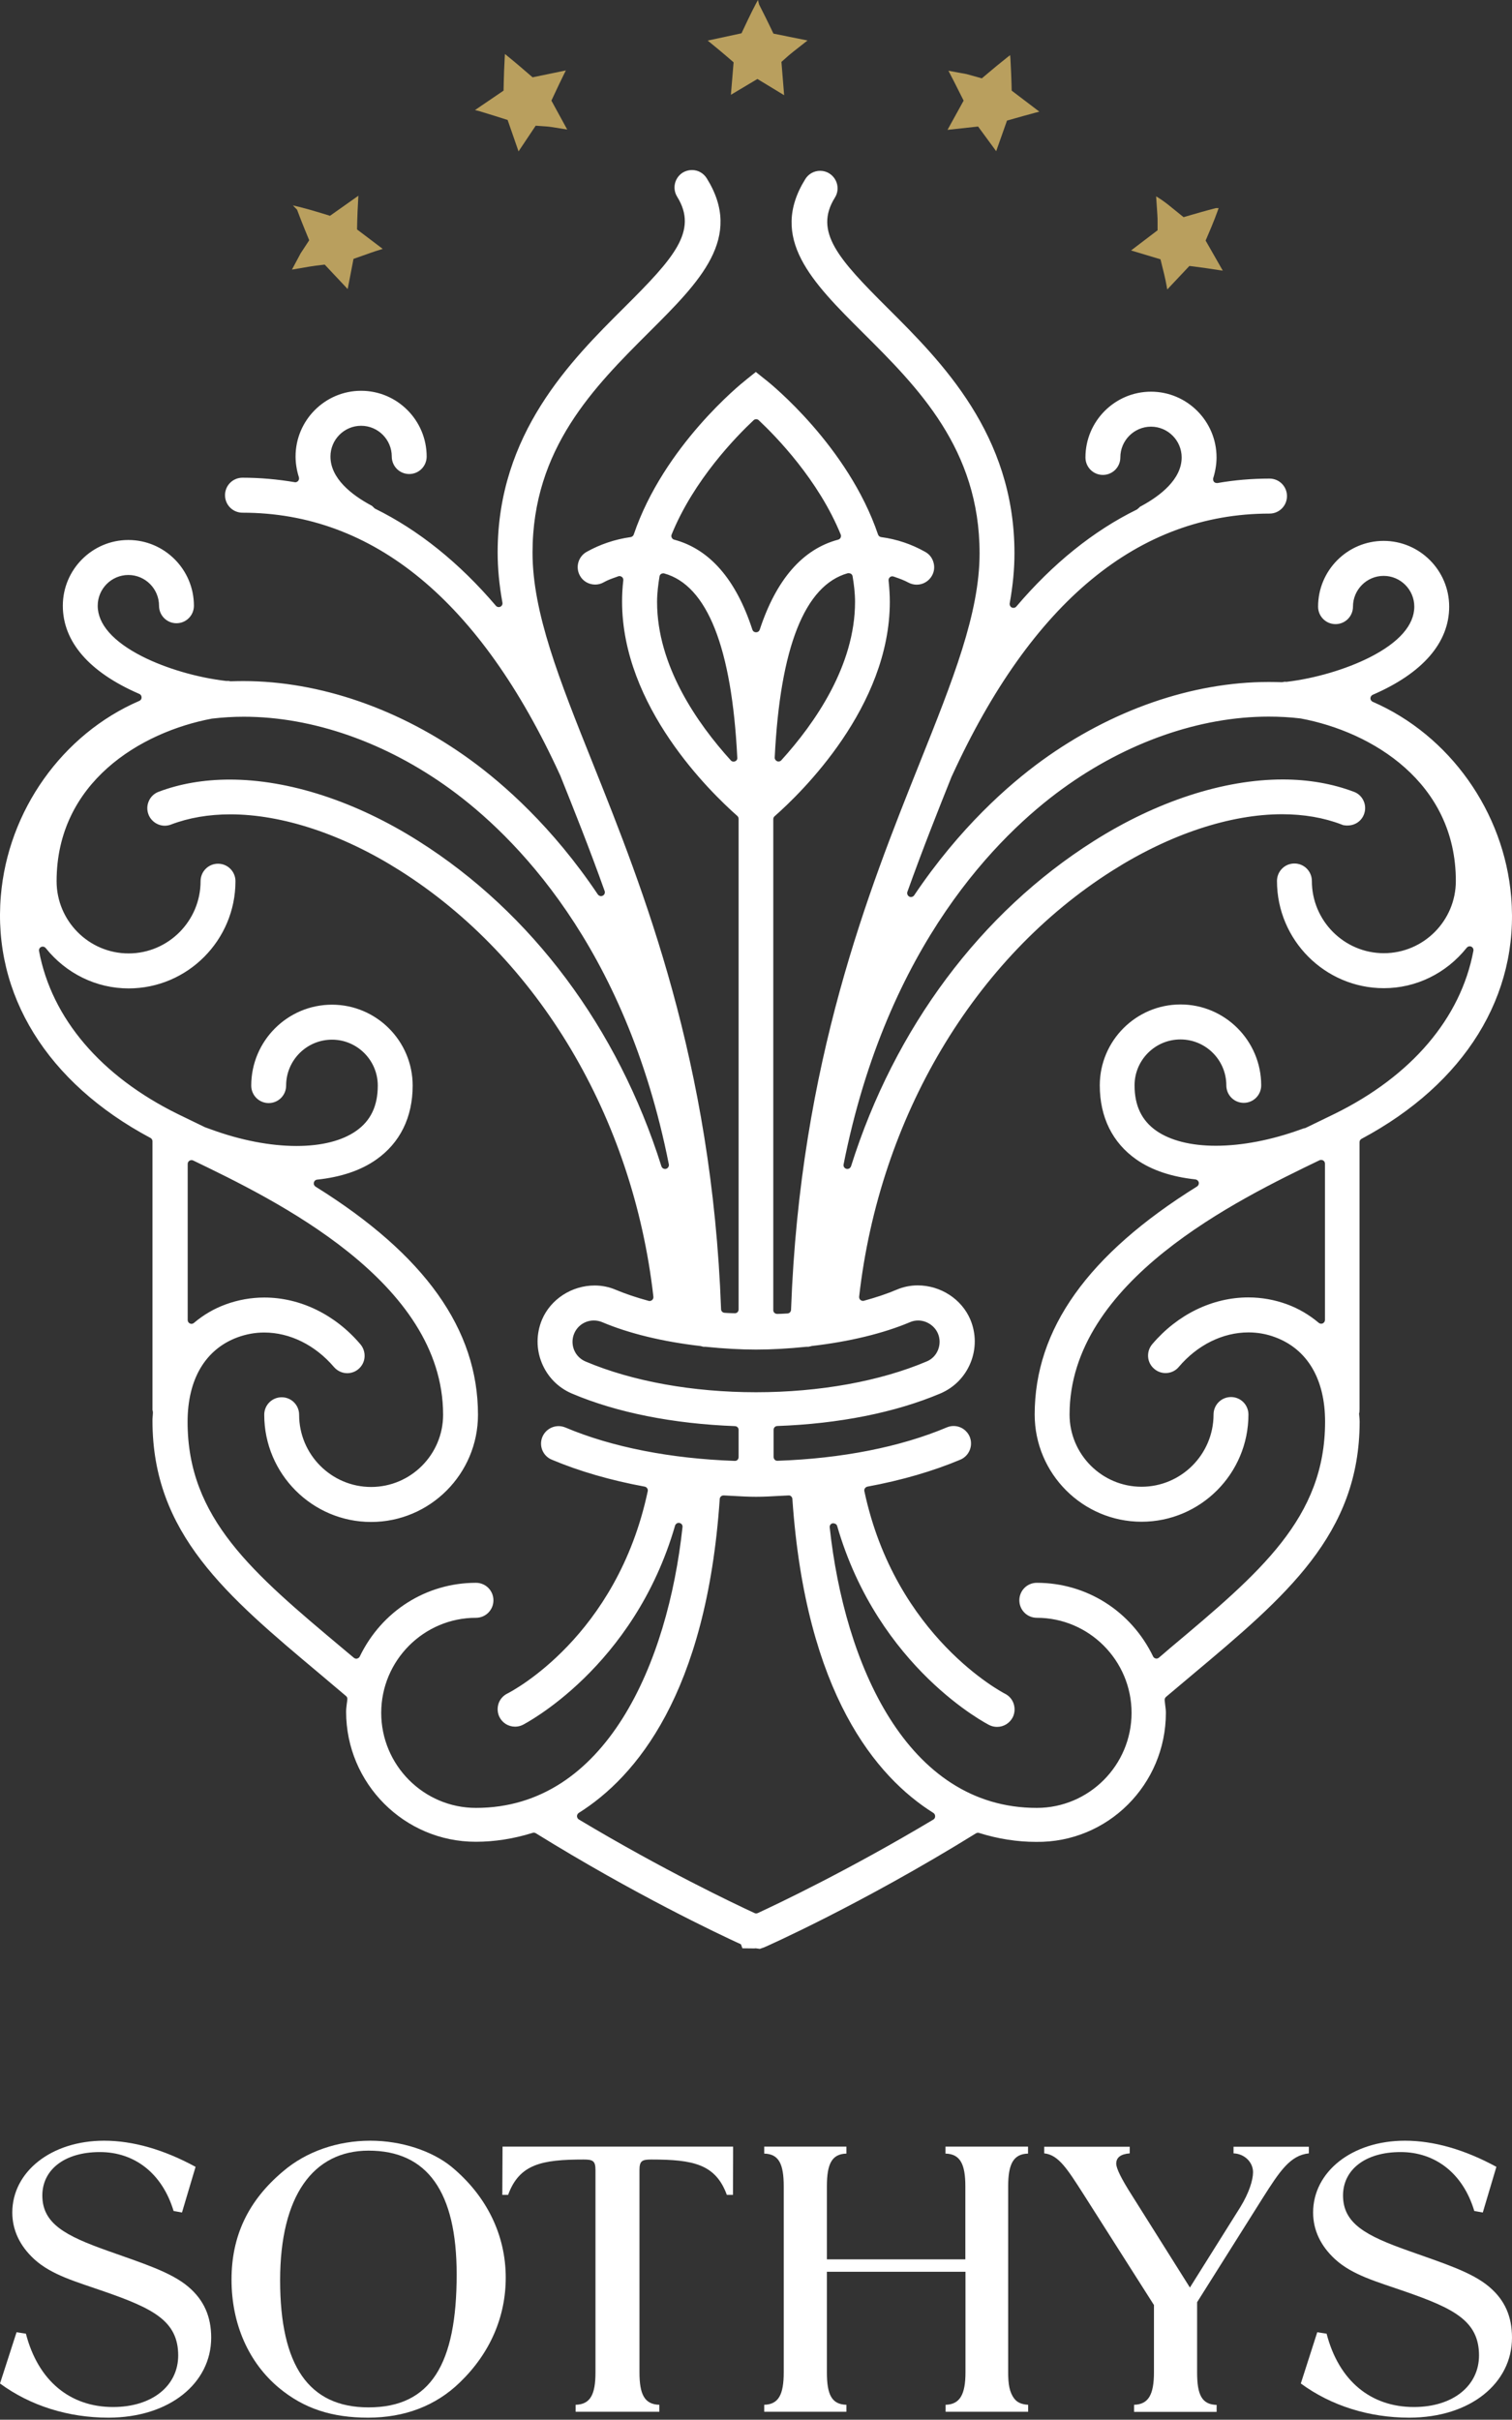 <?xml version="1.0" encoding="UTF-8"?> <svg xmlns="http://www.w3.org/2000/svg" width="347" height="555" viewBox="0 0 347 555" fill="none"><rect x="0" y="0" width="347" height="555" fill="#333333" stroke="none"/><path d="M67 61.837L71.057 61.145C71.606 61.05 72.107 60.978 72.489 60.93L74.518 60.692L79.792 66.3L81.129 59.379L85.114 57.971C85.806 57.732 86.427 57.517 87.071 57.327L87.835 57.088L81.94 52.625L81.988 50.525C82.012 49.594 82.083 47.732 82.203 45.728L82.25 44.892L75.735 49.498L73.802 48.902C72.489 48.496 70.532 47.923 68.623 47.446L67.215 47.112L68.169 48.09C68.838 49.904 69.554 51.67 69.983 52.72L70.962 55.107L69.005 58.09L67 61.837Z" fill="#B99F5E"></path><path d="M113.324 26.515L116.498 27.517L119.004 34.725L122.942 28.83L125.305 28.997C125.687 29.021 126.188 29.069 126.761 29.164L130.174 29.713L126.546 23.078L127.477 21.098C127.882 20.238 128.622 18.639 129.481 16.921L129.863 16.157L122.226 17.733L120.699 16.42C120.198 15.99 118.384 14.415 116.498 12.888L115.878 12.386L115.83 13.174C115.711 15.298 115.639 17.47 115.615 18.687L115.568 20.787L109.004 25.25L109.911 25.465C111.2 25.847 112.489 26.253 113.324 26.515Z" fill="#B99F5E"></path><path d="M166.784 12.935L168.359 14.296L167.739 21.742L173.824 18.114L179.958 21.837L179.337 14.2L180.865 12.84C181.151 12.601 181.533 12.267 181.987 11.909L185.328 9.284L177.5 7.709L176.617 5.871C176.33 5.274 175.328 3.198 174.206 1.026L173.944 0L173.442 0.931C172.894 1.981 172.297 3.15 171.629 4.558L170.173 7.637L162.416 9.308L163.085 9.857C164.755 11.217 166.235 12.458 166.784 12.935Z" fill="#B99F5E"></path><path d="M224.468 29.02L228.621 34.677L231.103 27.66L233.132 27.087C234.015 26.849 235.781 26.324 237.714 25.823L238.525 25.608L232.177 20.787L232.129 18.854C232.105 17.947 232.01 15.775 231.891 13.436L231.819 12.648L231.198 13.126C229.48 14.486 227.809 15.87 226.974 16.586L225.327 17.971L221.819 16.992C221.342 16.897 220.435 16.73 219.48 16.562L217.666 16.228L218.048 16.968C218.764 18.329 219.409 19.617 219.862 20.524L221.151 23.078L217.452 29.784L224.468 29.02Z" fill="#B99F5E"></path><path d="M259.575 57.446L266.329 59.475L267.164 62.864C267.403 63.866 267.594 64.749 267.737 65.584L267.88 66.396L272.964 61.002L275.04 61.264C275.947 61.384 277.809 61.646 279.789 61.957L280.625 62.076L276.687 55.179L278.023 52.028C278.525 50.835 279.05 49.475 279.479 48.281L279.67 47.733H279.026L278.954 47.756C276.711 48.329 274.587 48.95 273.68 49.212L271.627 49.809L268.907 47.613C267.856 46.73 266.902 46.038 266.019 45.465L265.327 45.036L265.613 49.284C265.661 49.88 265.661 50.406 265.661 50.787V52.816L259.575 57.446Z" fill="#B99F5E"></path><path d="M190.417 350.335C190.366 349.875 190.646 349.466 191.105 349.39C191.13 349.39 191.13 349.39 191.156 349.39C191.666 349.39 192.023 349.645 192.125 350.003C201.609 382.744 226.799 395.55 227.054 395.677C227.615 395.958 228.227 396.086 228.839 396.086C230.369 396.086 231.746 395.217 232.434 393.863C232.893 392.917 232.969 391.818 232.638 390.795C232.307 389.773 231.593 388.955 230.624 388.47C230.369 388.342 205.51 375.537 198.371 342.029C198.32 341.799 198.371 341.543 198.499 341.364C198.626 341.185 198.83 341.032 199.06 340.981C206.963 339.524 214.128 337.428 220.4 334.795C222.44 333.926 223.383 331.575 222.542 329.53C221.904 328.048 220.476 327.077 218.845 327.077C218.309 327.077 217.799 327.179 217.315 327.383C206.658 331.882 193.221 334.54 178.433 335.051C178.051 335.051 177.873 334.898 177.796 334.795C177.643 334.642 177.541 334.412 177.541 334.182V327.946C177.541 327.46 177.898 327.102 178.382 327.077C192.558 326.565 205.485 323.984 215.811 319.613C218.998 318.259 221.445 315.754 222.746 312.559C224.046 309.364 224.02 305.837 222.695 302.668C220.706 297.965 215.862 294.821 210.609 294.821C208.952 294.821 207.32 295.153 205.816 295.792C203.598 296.738 201.15 297.556 198.269 298.348C198.193 298.374 198.116 298.374 198.04 298.374C197.836 298.374 197.632 298.297 197.479 298.169C197.25 297.99 197.148 297.709 197.173 297.403C201.839 256.278 223.561 219.728 255.329 199.665C268.485 191.332 282.33 186.757 294.236 186.757C299.208 186.757 303.823 187.55 307.877 189.109L308.285 189.262L308.718 189.313L308.922 189.339H309.253C310.962 189.339 312.44 188.342 313.027 186.783C313.409 185.786 313.384 184.687 312.95 183.716C312.517 182.744 311.727 181.978 310.732 181.62C305.811 179.754 300.304 178.783 294.364 178.783C280.825 178.783 265.426 183.792 251.046 192.891C225.091 209.275 205.306 235.78 195.312 267.498C195.184 267.856 194.878 268.112 194.47 268.112C194.394 268.112 194.317 268.112 194.241 268.086C193.782 267.958 193.502 267.524 193.604 267.064C203.624 216.559 229.349 191.434 243.78 180.955C258.516 170.246 275.344 164.367 291.151 164.367C293.599 164.367 296.021 164.495 298.367 164.776L298.545 164.802C314.888 167.843 334.112 179.473 334.112 202.067C334.112 211.192 326.693 218.629 317.591 218.629C308.489 218.629 301.069 211.192 301.069 202.067C301.069 199.843 299.284 198.054 297.066 198.054C294.848 198.054 293.063 199.843 293.063 202.067C293.063 215.613 304.078 226.655 317.591 226.655C324.959 226.655 331.894 223.281 336.611 217.377C336.789 217.173 337.019 217.045 337.299 217.045C337.426 217.045 337.528 217.07 337.656 217.121C338.013 217.3 338.217 217.684 338.14 218.093C335.234 233.556 323.914 246.821 306.27 255.486L301.63 257.735L300.534 258.272L299.514 258.757L299.208 258.808L298.622 259.013C291.814 261.492 285.032 262.796 279.015 262.796C273.304 262.796 268.587 261.594 265.349 259.345C262.009 256.994 260.378 253.594 260.378 248.942C260.378 243.141 265.094 238.412 270.907 238.412C276.721 238.412 281.437 243.141 281.437 248.942C281.437 251.166 283.222 252.955 285.44 252.955C287.658 252.955 289.443 251.166 289.443 248.942C289.443 238.719 281.131 230.387 270.933 230.387C260.709 230.387 252.397 238.719 252.397 248.942C252.397 256.227 255.304 262.105 260.786 265.939C264.279 268.393 268.868 269.927 274.349 270.514C274.706 270.565 275.012 270.821 275.114 271.179C275.191 271.537 275.038 271.92 274.732 272.125C249.644 287.741 237.457 304.866 237.457 324.444C237.457 337.99 248.471 349.032 261.984 349.032C275.497 349.032 286.511 338.016 286.511 324.444C286.511 322.22 284.726 320.431 282.508 320.431C280.29 320.431 278.505 322.22 278.505 324.444C278.505 333.569 271.086 341.006 261.984 341.006C252.882 341.006 245.462 333.569 245.462 324.444C245.462 293.773 284.216 275.089 302.828 266.118C302.93 266.067 303.083 266.042 303.211 266.042C303.364 266.042 303.542 266.093 303.67 266.169C303.925 266.323 304.078 266.604 304.078 266.911V302.744C304.078 303.077 303.874 303.383 303.568 303.537C303.44 303.588 303.338 303.613 303.211 303.613C303.007 303.613 302.803 303.537 302.65 303.409C300.457 301.569 298.035 300.137 295.384 299.166C292.528 298.118 289.545 297.581 286.485 297.581C278.25 297.581 270.219 301.492 264.431 308.316C263.743 309.134 263.412 310.157 263.488 311.23C263.565 312.303 264.075 313.275 264.89 313.965C265.604 314.578 266.522 314.936 267.491 314.936C268.664 314.936 269.786 314.425 270.525 313.53C274.783 308.495 280.621 305.607 286.511 305.607C288.602 305.607 290.667 305.965 292.63 306.706C300.024 309.441 304.103 316.316 304.103 326.08C304.103 348.188 289.188 360.687 268.562 377.99L267.134 379.217L265.961 380.214C265.808 380.342 265.604 380.419 265.4 380.419C265.349 380.419 265.273 380.419 265.222 380.393C264.967 380.342 264.737 380.163 264.635 379.933C259.587 369.505 249.363 363.038 237.941 363.038C235.723 363.038 233.938 364.827 233.938 367.051C233.938 369.275 235.723 371.064 237.941 371.064C249.924 371.064 259.689 380.853 259.689 392.866C259.689 404.879 249.924 414.668 237.941 414.668C208.009 414.668 193.782 381.441 190.417 350.335ZM214.23 417.326C194.776 428.955 178.433 436.7 173.895 438.795C173.768 438.847 173.666 438.872 173.538 438.872C173.411 438.872 173.283 438.847 173.181 438.795C168.643 436.7 152.326 428.981 132.847 417.326C132.592 417.173 132.439 416.891 132.413 416.585C132.413 416.278 132.566 415.997 132.821 415.818C145.901 407.613 162.142 388.47 165.176 343.818C165.201 343.358 165.584 343 166.042 343H166.17L168.082 343.102C169.943 343.204 171.677 343.307 173.513 343.307C175.348 343.307 177.082 343.204 178.943 343.102L180.958 343H181.085C181.442 343 181.824 343.358 181.85 343.818C184.909 388.47 201.125 407.613 214.204 415.818C214.459 415.971 214.612 416.278 214.612 416.559C214.638 416.891 214.459 417.173 214.23 417.326ZM109.237 414.668C97.254 414.668 87.489 404.879 87.489 392.866C87.489 380.853 97.254 371.064 109.237 371.064C111.455 371.064 113.24 369.275 113.24 367.051C113.24 364.827 111.455 363.038 109.237 363.038C97.841 363.038 87.617 369.505 82.569 379.933C82.441 380.188 82.237 380.342 81.957 380.419C81.906 380.419 81.829 380.444 81.778 380.444C81.574 380.444 81.37 380.367 81.217 380.24L79.866 379.115L78.617 378.067C57.965 360.764 43.05 348.24 43.05 326.131C43.05 316.342 47.129 309.466 54.523 306.732C56.486 306.016 58.526 305.633 60.642 305.633C66.532 305.633 72.345 308.521 76.628 313.53C77.393 314.425 78.515 314.962 79.688 314.962C80.631 314.962 81.549 314.629 82.263 314.016C83.079 313.326 83.588 312.355 83.665 311.281C83.741 310.208 83.41 309.16 82.722 308.342C76.934 301.518 68.903 297.607 60.667 297.607C57.633 297.607 54.625 298.144 51.769 299.192C49.118 300.163 46.67 301.594 44.503 303.434C44.35 303.562 44.146 303.639 43.942 303.639C43.815 303.639 43.687 303.613 43.585 303.562C43.279 303.434 43.075 303.102 43.075 302.77V266.962C43.075 266.655 43.228 266.399 43.483 266.22C43.611 266.144 43.789 266.093 43.942 266.093C44.07 266.093 44.197 266.118 44.325 266.169C62.937 275.141 101.691 293.85 101.691 324.495C101.691 333.62 94.271 341.057 85.169 341.057C76.067 341.057 68.648 333.62 68.648 324.495C68.648 322.272 66.863 320.482 64.645 320.482C62.427 320.482 60.642 322.272 60.642 324.495C60.642 338.042 71.656 349.083 85.169 349.083C98.682 349.083 109.696 338.067 109.696 324.495C109.696 304.917 97.509 287.792 72.421 272.176C72.115 271.971 71.937 271.613 72.039 271.23C72.115 270.872 72.421 270.591 72.804 270.565C78.285 269.978 82.823 268.444 86.316 265.99C91.798 262.157 94.705 256.278 94.705 248.994C94.705 238.77 86.393 230.438 76.195 230.438C65.971 230.438 57.659 238.77 57.659 248.994C57.659 251.217 59.444 253.006 61.662 253.006C63.88 253.006 65.665 251.217 65.665 248.994C65.665 243.192 70.382 238.463 76.195 238.463C81.982 238.463 86.699 243.192 86.699 248.994C86.699 253.671 85.067 257.07 81.727 259.396C78.489 261.671 73.747 262.847 68.061 262.847C62.044 262.847 55.237 261.543 48.404 259.038L47.053 258.553L46.262 258.169L45.472 257.786L40.832 255.537C23.214 246.872 11.868 233.607 8.962 218.144C8.885 217.76 9.089 217.351 9.446 217.198C9.574 217.147 9.675 217.121 9.803 217.121C10.083 217.121 10.313 217.249 10.491 217.454C15.208 223.332 22.143 226.706 29.511 226.706C43.024 226.706 54.038 215.665 54.038 202.118C54.038 199.895 52.254 198.105 50.036 198.105C47.818 198.105 46.033 199.895 46.033 202.118C46.033 211.243 38.613 218.681 29.511 218.681C20.409 218.681 12.99 211.243 12.99 202.118C12.99 179.524 32.188 167.92 48.633 164.827C51.056 164.546 53.478 164.393 55.951 164.393C71.758 164.393 88.586 170.272 103.322 180.981C117.753 191.46 143.478 216.585 153.498 267.064C153.575 267.524 153.294 267.958 152.861 268.086C152.785 268.112 152.708 268.112 152.632 268.112C152.249 268.112 151.918 267.882 151.79 267.498C141.796 235.78 122.011 209.3 96.056 192.917C81.676 183.818 66.302 178.808 52.738 178.808C46.798 178.808 41.291 179.754 36.37 181.62C35.376 182.003 34.585 182.744 34.152 183.741C33.718 184.712 33.693 185.811 34.075 186.808C34.662 188.342 36.166 189.39 37.823 189.39C38.333 189.39 38.817 189.288 39.276 189.109C43.305 187.575 47.894 186.783 52.866 186.783C64.798 186.783 78.642 191.358 91.798 199.69C123.541 219.754 145.289 256.303 149.954 297.428C149.98 297.709 149.878 297.99 149.648 298.195C149.496 298.323 149.292 298.399 149.088 298.399C149.011 298.399 148.935 298.399 148.858 298.374C145.952 297.581 143.478 296.738 141.286 295.818C139.782 295.179 138.15 294.847 136.467 294.847C131.215 294.847 126.371 297.99 124.382 302.693C123.056 305.888 123.031 309.39 124.331 312.585C125.631 315.78 128.079 318.284 131.266 319.639C141.566 324.01 154.518 326.565 168.669 327.102C169.153 327.128 169.51 327.486 169.51 327.971V334.208C169.51 334.438 169.408 334.668 169.255 334.847C169.102 335 168.872 335.077 168.643 335.077C153.881 334.565 140.368 331.907 129.736 327.409C129.226 327.204 128.716 327.102 128.206 327.102C126.575 327.102 125.121 328.073 124.484 329.556C123.617 331.601 124.586 333.952 126.626 334.795C132.872 337.428 140.062 339.524 147.966 340.981C148.195 341.032 148.399 341.16 148.527 341.364C148.654 341.543 148.705 341.799 148.654 342.029C141.566 375.409 117.447 387.933 116.427 388.444C115.484 388.904 114.744 389.748 114.413 390.744C114.082 391.767 114.158 392.866 114.617 393.811C115.305 395.192 116.682 396.035 118.212 396.035C118.798 396.035 119.41 395.907 119.971 395.626C120.252 395.473 145.467 382.591 154.926 349.926C155.028 349.569 155.385 349.288 155.768 349.288L155.946 349.313C156.405 349.415 156.685 349.799 156.634 350.259C153.269 381.441 139.068 414.668 109.237 414.668ZM160.943 308.776L161.428 308.904H161.912C166.195 309.339 169.994 309.543 173.513 309.543C177.031 309.543 180.83 309.339 185.062 308.904H185.547L186.108 308.776H186.133L186.286 308.725C194.955 307.728 202.731 305.837 208.85 303.256C209.437 303 210.074 302.872 210.711 302.872C212.649 302.872 214.51 304.099 215.25 305.863C215.76 307.064 215.76 308.393 215.275 309.62C214.791 310.847 213.847 311.792 212.649 312.278C201.915 316.827 188.02 319.332 173.513 319.332C159.006 319.332 145.11 316.827 134.376 312.278C133.178 311.767 132.235 310.821 131.75 309.62C131.266 308.419 131.266 307.064 131.776 305.863C132.541 304.048 134.3 302.872 136.289 302.872C136.926 302.872 137.589 303 138.201 303.256C144.294 305.837 152.071 307.728 160.688 308.725L160.943 308.776ZM154.722 123.78C154.467 123.728 154.289 123.55 154.161 123.319C154.059 123.089 154.034 122.834 154.136 122.604C159.235 110.054 169 100.086 172.952 96.38C173.105 96.227 173.334 96.15 173.538 96.15C173.742 96.15 173.972 96.227 174.125 96.38C178.077 100.086 187.842 110.08 192.941 122.604C193.043 122.834 193.017 123.089 192.915 123.319C192.813 123.55 192.609 123.703 192.354 123.78C184.196 125.952 178.153 132.904 174.354 144.431C174.227 144.789 173.921 145.019 173.513 145.019C173.105 145.019 172.799 144.789 172.671 144.431C168.923 132.904 162.855 125.952 154.722 123.78ZM168.694 174.617C168.592 174.668 168.465 174.693 168.363 174.693C168.108 174.693 167.878 174.591 167.725 174.412C160 165.901 150.796 152.687 150.796 138.067C150.796 135.997 151.076 133.952 151.357 132.214C151.382 131.984 151.535 131.754 151.739 131.626C151.892 131.55 152.045 131.498 152.198 131.498C152.275 131.498 152.351 131.498 152.428 131.524C162.295 134.259 167.955 148.495 169.204 173.799C169.255 174.131 169.051 174.489 168.694 174.617ZM194.827 131.473C194.98 131.473 195.159 131.524 195.286 131.601C195.49 131.728 195.643 131.958 195.669 132.188C195.975 134.003 196.23 135.997 196.23 138.042C196.23 152.661 187.026 165.875 179.3 174.387C179.147 174.565 178.892 174.668 178.663 174.668C178.535 174.668 178.433 174.642 178.331 174.591C178 174.438 177.771 174.105 177.796 173.748C179.045 148.444 184.706 134.233 194.572 131.473C194.674 131.473 194.751 131.473 194.827 131.473ZM267.567 392.866C267.567 392.252 267.491 391.69 267.415 391.128C267.364 390.693 267.313 390.335 267.287 389.978C267.262 389.696 267.364 389.415 267.593 389.211C269.633 387.498 271.647 385.786 273.61 384.15C295.078 366.157 312.032 351.92 312.032 326.08C312.032 325.773 312.007 325.466 311.982 325.134C311.956 324.751 311.931 324.495 311.905 324.24L311.982 323.882L312.007 323.192V261.978C312.007 261.645 312.185 261.364 312.466 261.211C336.203 248.534 348.721 228.291 346.809 205.696C345.177 186.195 332.684 168.636 315.041 160.968C314.735 160.84 314.506 160.508 314.506 160.176C314.506 159.843 314.71 159.511 315.041 159.358C326.514 154.399 332.582 147.396 332.582 139.141C332.582 130.834 325.826 124.061 317.54 124.061C309.228 124.061 302.497 130.834 302.497 139.141C302.497 141.364 304.282 143.153 306.5 143.153C308.718 143.153 310.503 141.364 310.503 139.141C310.503 135.256 313.664 132.086 317.54 132.086C321.415 132.086 324.577 135.256 324.577 139.141C324.577 143.383 321.033 147.396 314.302 150.796C308.871 153.53 301.758 155.626 295.231 156.393L294.848 156.367L294.389 156.444L294.211 156.47H294.007C293.165 156.444 292.171 156.419 291.177 156.419C273.61 156.419 255.1 162.834 239.012 174.514C231.465 180.01 220.272 189.799 209.794 205.364C209.641 205.594 209.36 205.748 209.054 205.748C208.927 205.748 208.774 205.722 208.672 205.645C208.289 205.441 208.111 204.981 208.238 204.572C211.757 194.732 215.428 185.53 218.386 178.144L218.462 177.99C236.743 138.067 261.295 117.799 291.355 117.799C293.573 117.799 295.358 116.01 295.358 113.786C295.358 111.562 293.573 109.773 291.355 109.773C287.327 109.773 283.299 110.105 279.398 110.796C279.372 110.796 279.347 110.796 279.347 110.796C278.99 110.796 278.76 110.693 278.607 110.514C278.429 110.31 278.352 109.952 278.429 109.671C278.939 108.061 279.194 106.399 279.194 104.917C279.194 96.61 272.437 89.837 264.151 89.837C255.865 89.837 249.108 96.61 249.108 104.917C249.108 107.141 250.893 108.93 253.111 108.93C255.329 108.93 257.114 107.141 257.114 104.917C257.114 101.032 260.276 97.863 264.151 97.863C268.026 97.863 271.188 101.032 271.188 104.917C271.188 109.952 266.216 113.735 262.035 116.01L261.652 116.214L261.321 116.521L261.041 116.776C261.015 116.802 260.964 116.827 260.888 116.879C250.944 121.76 241.638 129.249 233.25 139.115C233.071 139.319 232.842 139.422 232.587 139.422C232.459 139.422 232.332 139.396 232.205 139.345C231.873 139.192 231.669 138.783 231.72 138.399C232.459 134.31 232.816 130.527 232.816 126.872C232.816 99.626 215.989 82.885 203.726 70.668C192.405 59.396 186.72 53.134 191.615 45.313C192.788 43.447 192.201 40.968 190.34 39.792C189.703 39.383 188.963 39.179 188.224 39.179C186.847 39.179 185.572 39.869 184.833 41.045C176.317 54.693 186.414 64.738 198.091 76.367C210.635 88.84 224.811 103 224.811 126.898C224.811 140.649 218.717 155.882 210.992 175.179C199.442 204.061 183.609 243.626 181.544 300.419C181.519 300.879 181.187 301.236 180.728 301.262C180.244 301.288 179.759 301.313 179.275 301.339L178.408 301.364C178.128 301.364 177.924 301.288 177.745 301.134C177.567 300.981 177.465 300.751 177.465 300.495V187.882C177.465 187.626 177.567 187.396 177.771 187.217C183.966 181.773 204.21 162.093 204.21 138.042C204.21 136.508 204.108 134.898 203.929 133.16C203.904 132.853 204.006 132.572 204.261 132.367C204.414 132.24 204.618 132.188 204.796 132.188C204.898 132.188 205 132.214 205.077 132.24L205.51 132.393C206.479 132.725 207.473 133.083 208.417 133.594C209.029 133.927 209.692 134.105 210.38 134.105C211.833 134.105 213.159 133.313 213.873 132.061C214.408 131.115 214.536 130.042 214.23 128.994C213.949 127.971 213.287 127.102 212.343 126.591C209.233 124.827 205.842 123.677 202.221 123.192C201.89 123.141 201.635 122.936 201.507 122.604C194.598 102.284 176.725 87.92 175.96 87.307L175.629 87.051L173.462 85.313L171.295 87.051L170.989 87.307C170.224 87.895 152.351 102.259 145.442 122.604C145.34 122.911 145.059 123.141 144.728 123.192C141.107 123.703 137.716 124.853 134.606 126.591C132.694 127.69 132.005 130.118 133.102 132.061C133.79 133.313 135.141 134.08 136.595 134.08C137.283 134.08 137.971 133.901 138.583 133.543C139.476 133.032 140.444 132.7 141.388 132.367L141.872 132.188C141.974 132.137 142.076 132.137 142.178 132.137C142.382 132.137 142.561 132.214 142.714 132.316C142.969 132.521 143.071 132.776 143.045 133.109C142.841 134.847 142.765 136.431 142.765 137.965C142.765 162.042 163.008 181.671 169.204 187.141C169.382 187.294 169.51 187.55 169.51 187.805V300.342C169.51 300.572 169.408 300.802 169.255 300.981C169.076 301.134 168.872 301.211 168.643 301.211L167.751 301.185C167.241 301.16 166.756 301.16 166.297 301.109C165.838 301.083 165.482 300.725 165.482 300.265C163.416 243.473 147.583 203.933 136.034 175.051C128.308 155.754 122.215 140.495 122.215 126.744C122.215 102.847 136.416 88.713 148.935 76.214C160.612 64.585 170.708 54.54 162.193 40.891C161.453 39.716 160.204 39 158.802 39C158.062 39 157.323 39.205 156.685 39.588C154.799 40.789 154.238 43.243 155.411 45.134C160.28 52.981 154.62 59.217 143.3 70.489C131.011 82.706 114.209 99.447 114.209 126.693C114.209 130.348 114.566 134.131 115.305 138.22C115.382 138.604 115.178 139.013 114.821 139.166C114.693 139.217 114.592 139.243 114.464 139.243C114.209 139.243 113.954 139.141 113.801 138.936C105.387 129.07 96.081 121.607 86.138 116.7C86.061 116.674 86.01 116.623 85.934 116.572L85.679 116.316L85.348 116.01L84.965 115.805C80.784 113.53 75.838 109.773 75.838 104.712C75.838 100.827 78.999 97.658 82.874 97.658C86.75 97.658 89.911 100.827 89.911 104.712C89.911 106.936 91.696 108.725 93.914 108.725C96.132 108.725 97.917 106.936 97.917 104.712C97.917 96.406 91.161 89.633 82.874 89.633C74.588 89.633 67.832 96.406 67.832 104.712C67.832 106.22 68.087 107.856 68.597 109.466C68.673 109.748 68.622 110.08 68.418 110.31C68.265 110.489 68.01 110.617 67.755 110.617C63.702 109.927 59.673 109.569 55.645 109.569C53.427 109.569 51.642 111.358 51.642 113.581C51.642 115.805 53.427 117.594 55.645 117.594C85.704 117.594 110.206 137.811 128.487 177.684L128.589 177.888L128.614 177.965C131.572 185.351 135.269 194.553 138.762 204.367C138.915 204.776 138.711 205.262 138.328 205.441C138.201 205.492 138.073 205.543 137.946 205.543C137.665 205.543 137.385 205.39 137.206 205.16C126.753 189.594 115.535 179.805 107.988 174.31C91.926 162.629 73.39 156.214 55.823 156.214C54.829 156.214 53.835 156.24 52.866 156.265L52.509 156.188H51.897C45.268 155.422 38.129 153.326 32.698 150.591C25.993 147.192 22.424 143.179 22.424 138.936C22.424 135.051 25.585 131.882 29.46 131.882C33.336 131.882 36.497 135.051 36.497 138.936C36.497 141.16 38.282 142.949 40.5 142.949C42.718 142.949 44.503 141.16 44.503 138.936C44.503 130.629 37.747 123.856 29.46 123.856C21.174 123.856 14.418 130.629 14.418 138.936C14.418 147.192 20.486 154.195 31.959 159.153C32.29 159.281 32.494 159.613 32.494 159.971C32.494 160.329 32.29 160.636 31.959 160.764C14.29 168.406 1.823 185.965 0.191 205.492C-1.721 228.112 10.797 248.355 34.534 261.006C34.815 261.16 34.993 261.441 34.993 261.773V322.987V323.371L35.069 323.728L35.095 324.035C35.069 324.291 35.069 324.546 35.044 324.802C34.993 325.262 34.993 325.569 34.993 325.875C34.993 351.741 51.948 365.952 73.415 383.946C75.353 385.581 77.393 387.294 79.407 389.006C79.636 389.185 79.739 389.466 79.713 389.748C79.688 390.105 79.636 390.438 79.585 390.795C79.509 391.434 79.433 392.022 79.433 392.61C79.433 409.045 92.767 422.438 109.186 422.438C113.495 422.438 117.906 421.748 122.24 420.393C122.317 420.367 122.419 420.342 122.495 420.342C122.648 420.342 122.827 420.393 122.954 420.47C145.62 434.502 164.844 443.575 170.045 445.952L170.377 446.872L172.926 446.898C173.054 446.898 173.258 446.898 173.436 446.872L174.38 447L175.399 446.642C175.603 446.565 197.479 436.904 223.995 420.495C224.122 420.418 224.301 420.367 224.454 420.367C224.556 420.367 224.632 420.393 224.709 420.418C229.043 421.773 233.454 422.463 237.763 422.463C254.233 422.693 267.567 409.3 267.567 392.866Z" fill="white"></path><path d="M3.799 534.935L5.943 535.26C8.765 546.142 16.146 552.085 25.943 552.085C34.979 552.085 40.895 547.173 40.895 540.253C40.895 532.302 35.061 529.453 23.799 525.545C17.503 523.347 11.859 521.828 7.87 518.191C4.559 515.152 2.822 511.515 2.822 507.472C2.822 498.191 11.669 491 23.908 491C30.502 491 37.612 493.035 44.884 496.997L41.764 507.472L39.837 507.119C37.205 498.408 30.8 493.605 22.931 493.605C14.681 493.605 9.715 497.757 9.715 503.564C9.715 509.996 14.952 512.791 24.667 516.237C32.727 519.114 39.24 521.122 43.229 524.514C46.811 527.553 48.467 531.353 48.467 536.183C48.467 546.576 38.941 554.527 24.857 554.527C15.712 554.527 6.974 551.814 0 546.685L3.799 534.935Z" fill="white"></path><path d="M64.016 547.689C57.123 541.936 53.134 533.144 53.134 522.859C53.134 512.899 56.906 504.786 64.993 498.001C70.339 493.442 77.53 491 84.993 491C92.184 491 99.186 493.361 103.636 496.997C111.696 503.673 116.065 512.628 116.065 522.425C116.065 531.38 112.483 539.738 105.563 546.414C100.027 551.814 92.835 554.527 84.477 554.527C76.146 554.527 69.742 552.438 64.016 547.689ZM104.803 521.665C104.803 502.75 98.1 493.279 84.586 493.279C71.859 493.279 64.287 503.673 64.287 523.022C64.287 542.614 70.882 552.167 84.586 552.167C98.887 552.167 104.803 542.207 104.803 521.665Z" fill="white"></path><path d="M175.387 551.57C178.697 551.488 179.864 549.209 179.864 544.134V501.475C179.864 496.401 178.779 494.04 175.387 493.958V492.357H194.247V493.958C190.855 494.04 189.769 496.401 189.769 501.475V518.219H221.546V501.475C221.546 496.401 220.38 494.04 216.987 493.958V492.357H235.929V493.958C232.537 494.04 231.37 496.401 231.37 501.475V544.134C231.37 546.848 231.669 548.693 232.754 550.132C233.432 551.054 234.491 551.488 235.956 551.57V553.171H217.015V551.57C220.298 551.488 221.574 549.209 221.574 544.134V521.068H189.769V544.134C189.769 549.209 190.855 551.488 194.247 551.57V553.171H175.387V551.57Z" fill="white"></path><path d="M260.27 551.57C263.581 551.489 264.829 549.209 264.829 544.135V528.694L248.601 503.185C245.019 497.622 242.957 494.23 239.646 493.904V492.385H259.266V493.904C257.231 494.067 256.172 494.827 256.172 496.265C256.172 497.351 257.339 499.712 259.673 503.375L273.079 524.678L284.639 506.252C286.674 502.941 287.57 500.01 287.57 498.219C287.57 495.94 285.616 493.986 283.092 493.904V492.385H300.378V493.904C296.091 494.339 293.675 498.029 289.795 504.135L274.734 528.043V544.162C274.734 549.237 275.792 551.516 279.212 551.597V553.199H260.27V551.57Z" fill="white"></path><path d="M302.306 534.935L304.449 535.26C307.272 546.142 314.653 552.085 324.476 552.085C333.513 552.085 339.429 547.173 339.429 540.253C339.429 532.302 333.594 529.453 322.333 525.545C316.01 523.347 310.365 521.828 306.403 518.191C303.093 515.152 301.356 511.515 301.356 507.472C301.356 498.191 310.202 491 322.441 491C329.035 491 336.145 493.035 343.418 496.997L340.297 507.472L338.343 507.119C335.738 498.408 329.307 493.605 321.437 493.605C313.187 493.605 308.221 497.757 308.221 503.564C308.221 509.996 313.459 512.791 323.201 516.237C331.261 519.114 337.773 521.122 341.763 524.514C345.372 527.553 347 531.353 347 536.183C347 546.576 337.502 554.527 323.391 554.527C314.273 554.527 305.508 551.814 298.534 546.685L302.306 534.935Z" fill="white"></path><path d="M115.332 492.357L115.277 503.429H116.607C119.185 496.373 124.314 495.315 133.948 495.315C136.091 495.315 136.661 495.641 136.661 497.757V544.134C136.661 549.209 135.494 551.488 132.102 551.57V553.171H151.315V551.57C147.923 551.488 146.756 549.209 146.756 544.134V497.757C146.756 495.641 147.326 495.315 149.47 495.315C159.076 495.315 164.232 496.373 166.81 503.429H168.221L168.249 492.357H115.332Z" fill="white"></path></svg> 